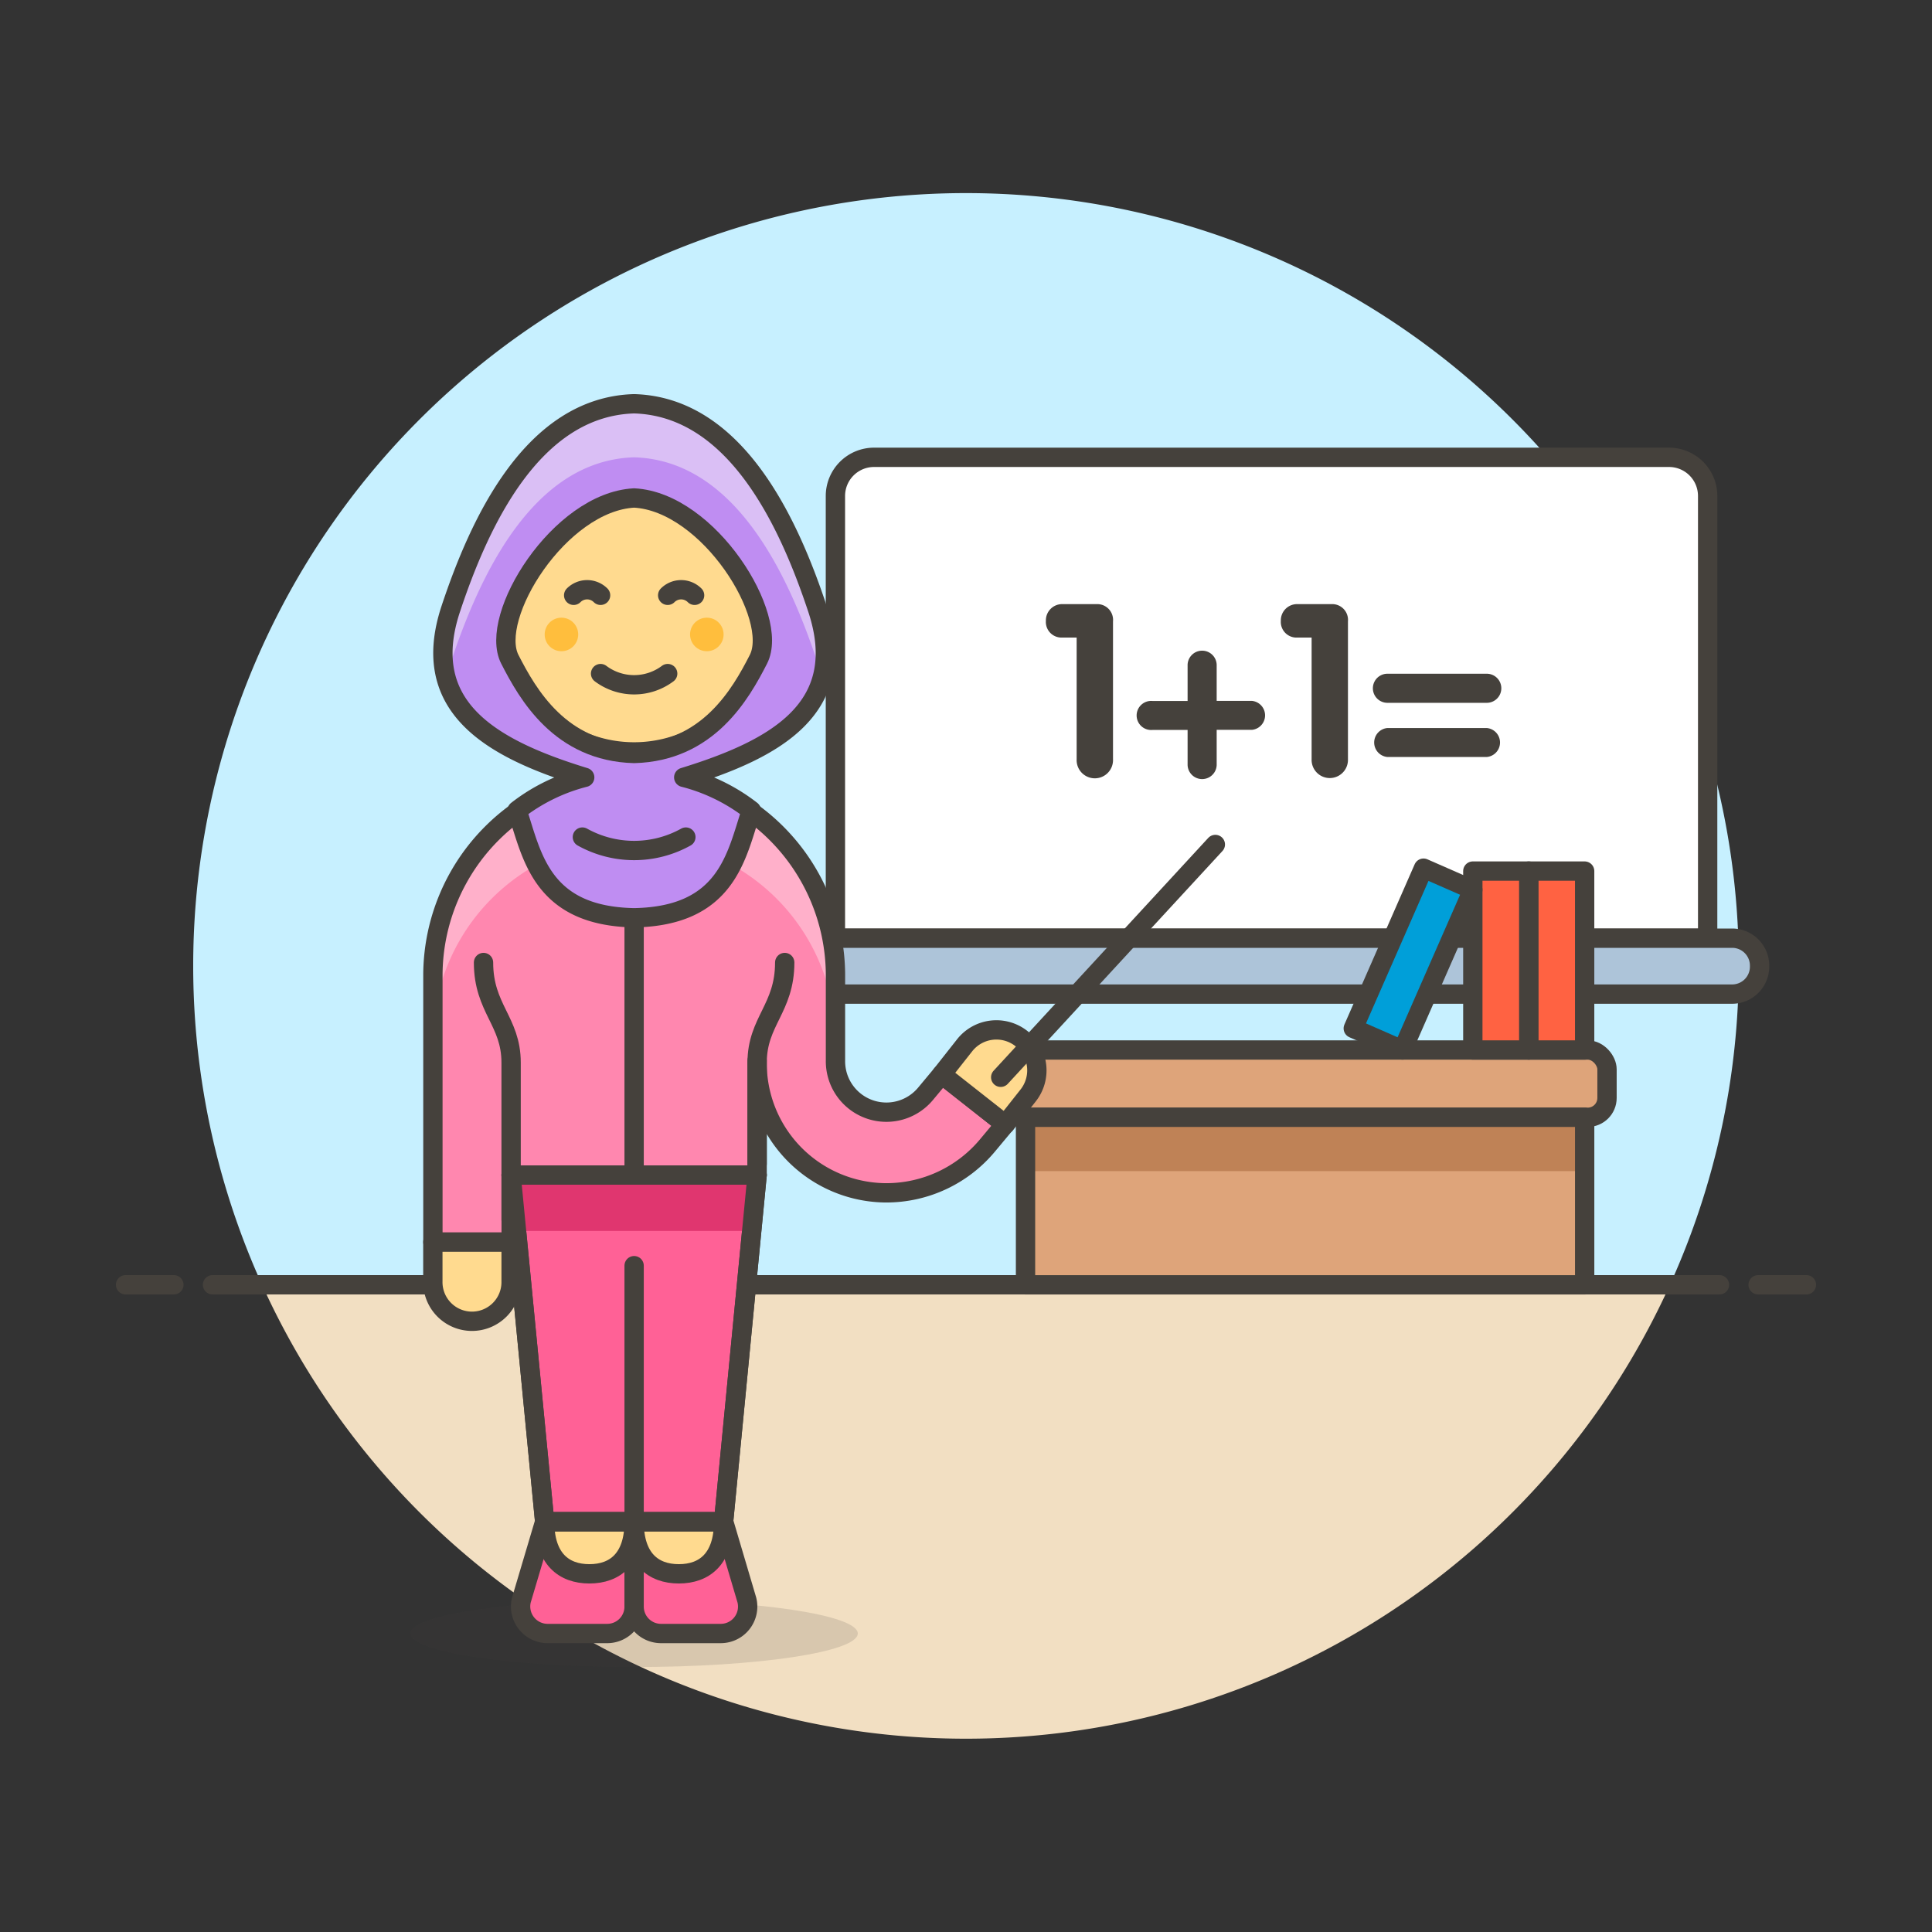 <svg xmlns="http://www.w3.org/2000/svg" viewBox="0 0 100 100"><rect x="0" y="0" width="100" height="100" fill="#333333" stroke="none"/><g class="nc-icon-wrapper"><defs/><path class="a" d="M90 50a40 40 0 1 0-76.436 16.5h72.872A39.844 39.844 0 0 0 90 50z" style="" fill="#c7f0ff"/><path class="b" d="M13.564 66.5a40 40 0 0 0 72.872 0z" style="" fill="#f2dfc2"/><g><path class="c" d="M11 66.5h78" fill="none" stroke="#45413c" stroke-linejoin="round" stroke-linecap="round"/><path class="c" d="M6.5 66.5H9" fill="none" stroke="#45413c" stroke-linejoin="round" stroke-linecap="round"/><path class="c" d="M91 66.5h2.5" fill="none" stroke="#45413c" stroke-linejoin="round" stroke-linecap="round"/></g><g><path class="d" d="M88.388 48.56H43.241V25.671a2 2 0 0 1 2-2h41.147a2 2 0 0 1 2 2z" stroke="#45413c" stroke-linejoin="round" stroke-linecap="round" fill="#fff"/><path class="e" d="M91.075 50.008a1.42 1.42 0 0 1-1.393 1.446H42.319a1.448 1.448 0 0 1 0-2.894h47.363a1.421 1.421 0 0 1 1.393 1.448z" stroke="#45413c" stroke-linejoin="round" stroke-linecap="round" fill="#adc4d9"/><path class="f" d="M55.727 33h-.74a.809.809 0 0 1-.852-.866.84.84 0 0 1 .852-.865h1.781a.817.817 0 0 1 .841.891v7.14a.942.942 0 1 1-1.882 0z" style="" fill="#45413c"/><path class="f" d="M61.47 34.459a.753.753 0 1 1 1.505 0v1.818h1.819a.753.753 0 0 1 0 1.5h-1.819V39.6a.753.753 0 0 1-1.505 0v-1.818h-1.818a.753.753 0 1 1 0-1.5h1.818z" style="" fill="#45413c"/><path class="f" d="M67.889 33h-.741a.81.81 0 0 1-.852-.866.84.84 0 0 1 .852-.865h1.782a.817.817 0 0 1 .84.891v7.14a.941.941 0 1 1-1.881 0z" style="" fill="#45413c"/><path class="f" d="M76.955 34.872a.753.753 0 0 1 0 1.506h-5.142a.753.753 0 0 1 0-1.506zm0 2.81a.753.753 0 0 1 0 1.5h-5.142a.753.753 0 0 1 0-1.5z" style="" fill="#45413c"/><rect class="g" x="51.923" y="54.348" width="31.256" height="3.483" rx="1" stroke="#45413c" stroke-linejoin="round" stroke-linecap="round" fill="#dea47a"/><path class="h" d="M53.081 57.831h28.941v8.672H53.081z" style="" fill="#dea47a"/><path class="i" d="M53.081 57.831h28.941v2.786H53.081z" style="" fill="#bf8256"/><path class="c" d="M53.081 57.831h28.941v8.672H53.081z" fill="none" stroke="#45413c" stroke-linejoin="round" stroke-linecap="round"/><path class="j" d="M79.127 45.087h2.894v9.261h-2.894z" stroke="#45413c" stroke-linejoin="round" stroke-linecap="round" fill="#ff6242"/><path class="j" d="M76.233 45.087h2.894v9.261h-2.894z" stroke="#45413c" stroke-linejoin="round" stroke-linecap="round" fill="#ff6242"/><path class="k" d="M70.045 53.229l3.636-8.293 2.551 1.119-3.636 8.292z" stroke="#45413c" stroke-linejoin="round" stroke-linecap="round" fill="#009fd9"/><g><path class="l" d="M48.743 55.61l-.833 1a2.635 2.635 0 0 1-4.666-1.7V50.4a10.419 10.419 0 0 0-20.837 0v13.892h4.051v-3.473h12.731v-5.911a6.71 6.71 0 0 0 6.678 6.833 6.821 6.821 0 0 0 5.249-2.458l.908-1.088z" style="" fill="#ff87af"/><path class="m" d="M32.822 43.455a10.418 10.418 0 0 1 10.419 10.418V50.4a10.419 10.419 0 0 0-20.837 0v3.473a10.418 10.418 0 0 1 10.418-10.418z" style="" fill="#ffb0ca"/><path class="c" d="M48.743 55.61l-.833 1a2.635 2.635 0 0 1-4.666-1.7V50.4a10.419 10.419 0 0 0-20.837 0v13.892h4.051v-3.473h12.731v-5.911a6.71 6.71 0 0 0 6.678 6.833 6.821 6.821 0 0 0 5.249-2.458l.908-1.088z" fill="none" stroke="#45413c" stroke-linejoin="round" stroke-linecap="round"/><ellipse class="n" cx="32.822" cy="84.55" rx="11.576" ry="1.736" fill="#45413c" opacity="0.15"/><path class="o" d="M32.822 83.157a1.392 1.392 0 0 1-1.393 1.393h-3.091a1.4 1.4 0 0 1-1.352-1.731l1.206-4.057h4.63z" stroke="#45413c" stroke-linejoin="round" fill="#ff6196"/><path class="p" d="M26.455 66.318a2.026 2.026 0 1 1-4.051 0v-2.026h4.051z" stroke="#45413c" stroke-linejoin="round" stroke-linecap="round" fill="#ffda8f"/><path class="p" d="M30.507 81.461c-1.323 0-2.315-.772-2.315-2.7h4.63c0 1.921-.985 2.7-2.315 2.7z" stroke="#45413c" stroke-linejoin="round" stroke-linecap="round" fill="#ffda8f"/><path class="o" d="M32.822 83.157a1.393 1.393 0 0 0 1.393 1.393h3.092a1.394 1.394 0 0 0 1.351-1.731l-1.2-4.057h-4.636z" stroke="#45413c" stroke-linejoin="round" fill="#ff6196"/><path class="p" d="M35.137 81.461c1.324 0 2.316-.772 2.316-2.7h-4.631c0 1.921.985 2.7 2.315 2.7z" stroke="#45413c" stroke-linejoin="round" stroke-linecap="round" fill="#ffda8f"/><path class="c" d="M32.822 44.161v16.658" fill="none" stroke="#45413c" stroke-linejoin="round" stroke-linecap="round"/><path class="c" d="M26.455 63.134V55c0-2.144-1.428-2.8-1.428-5.181" fill="none" stroke="#45413c" stroke-linejoin="round" stroke-linecap="round"/><path class="c" d="M39.189 60.24V55c0-2.144 1.428-2.8 1.428-5.181" fill="none" stroke="#45413c" stroke-linejoin="round" stroke-linecap="round"/><path class="p" d="M53.217 56.7l-1.185 1.5-3.289-2.59 1.186-1.505a2.093 2.093 0 0 1 2.94-.348 2.093 2.093 0 0 1 .348 2.943z" stroke="#45413c" stroke-linejoin="round" stroke-linecap="round" fill="#ffda8f"/><path class="c" d="M51.796 55.76l11.11-12.05" fill="none" stroke="#45413c" stroke-linejoin="round" stroke-linecap="round"/><path class="o" d="M26.455 60.819l1.737 17.943h9.261l1.736-17.943H26.455z" stroke="#45413c" stroke-linejoin="round" fill="#ff6196"/><path class="q" d="M38.909 63.713l.28-2.894H26.455l.281 2.894h12.173z" style="" fill="#e0366f"/><path class="r" d="M26.455 60.819l1.737 17.943h9.261l1.736-17.943H26.455z" fill="none" stroke="#45413c" stroke-linejoin="round"/><path class="s" d="M32.822 78.762V65.511" stroke="#45413c" stroke-linejoin="round" stroke-linecap="round" fill="#00b8f0"/><path class="p" d="M40.926 31.971a1.427 1.427 0 0 0-1.158-1.389v-.926a6.946 6.946 0 0 0-13.892 0v.926a1.418 1.418 0 0 0 .146 2.807 6.946 6.946 0 0 0 13.6 0 1.434 1.434 0 0 0 1.304-1.418z" stroke="#45413c" stroke-linejoin="round" stroke-linecap="round" fill="#ffda8f"/><circle class="t" cx="29.06" cy="32.839" r=".868" style="" fill="#ffbe3d"/><circle class="t" cx="36.585" cy="32.839" r=".868" style="" fill="#ffbe3d"/><path class="c" d="M35.952 30.813a.986.986 0 0 0-1.393 0" fill="none" stroke="#45413c" stroke-linejoin="round" stroke-linecap="round"/><path class="c" d="M29.693 30.813a.986.986 0 0 1 1.393 0" fill="none" stroke="#45413c" stroke-linejoin="round" stroke-linecap="round"/><path class="c" d="M34.559 34.865a2.894 2.894 0 0 1-3.473 0" fill="none" stroke="#45413c" stroke-linejoin="round" stroke-linecap="round"/><path class="u" d="M42.311 31.511c-1.457-4.388-4.195-10.458-9.489-10.612-5.294.154-8.031 6.224-9.489 10.612-1.707 5.141 2.194 7.27 6.931 8.725a9.533 9.533 0 0 0-3.5 1.715c.775 2.314 1.235 5.466 6.063 5.553 4.828-.087 5.289-3.239 6.063-5.553a9.537 9.537 0 0 0-3.5-1.715c4.719-1.452 8.632-3.57 6.921-8.725zM32.822 39c-3.822-.1-5.505-3.061-6.432-4.873-1.127-2.2 2.564-8.145 6.432-8.352 3.869.207 7.559 6.152 6.433 8.352-.927 1.814-2.61 4.773-6.433 4.873z" style="" fill="#bf8df2"/><path class="v" d="M23.333 34.283c1.458-4.388 4.2-10.457 9.489-10.612 5.294.155 8.032 6.224 9.489 10.612.1.29.174.569.235.84a6.126 6.126 0 0 0-.235-3.612c-1.457-4.388-4.195-10.458-9.489-10.612-5.294.154-8.031 6.224-9.489 10.612a6.127 6.127 0 0 0-.234 3.608c.062-.269.139-.548.234-.836z" style="" fill="#dabff5"/><path class="c" d="M32.822 39c-3.822-.1-5.505-3.061-6.432-4.873-1.127-2.2 2.564-8.145 6.432-8.352 3.869.207 7.559 6.152 6.433 8.352-.927 1.814-2.61 4.773-6.433 4.873z" fill="none" stroke="#45413c" stroke-linejoin="round" stroke-linecap="round"/><path class="c" d="M30.144 43.327a5.507 5.507 0 0 0 5.356 0" fill="none" stroke="#45413c" stroke-linejoin="round" stroke-linecap="round"/><path class="c" d="M42.311 31.511c-1.457-4.388-4.195-10.458-9.489-10.612-5.294.154-8.031 6.224-9.489 10.612-1.707 5.141 2.194 7.27 6.931 8.725a9.533 9.533 0 0 0-3.5 1.715c.775 2.314 1.235 5.466 6.063 5.553 4.828-.087 5.289-3.239 6.063-5.553a9.537 9.537 0 0 0-3.5-1.715c4.719-1.452 8.632-3.57 6.921-8.725z" fill="none" stroke="#45413c" stroke-linejoin="round" stroke-linecap="round"/></g></g></g></svg>